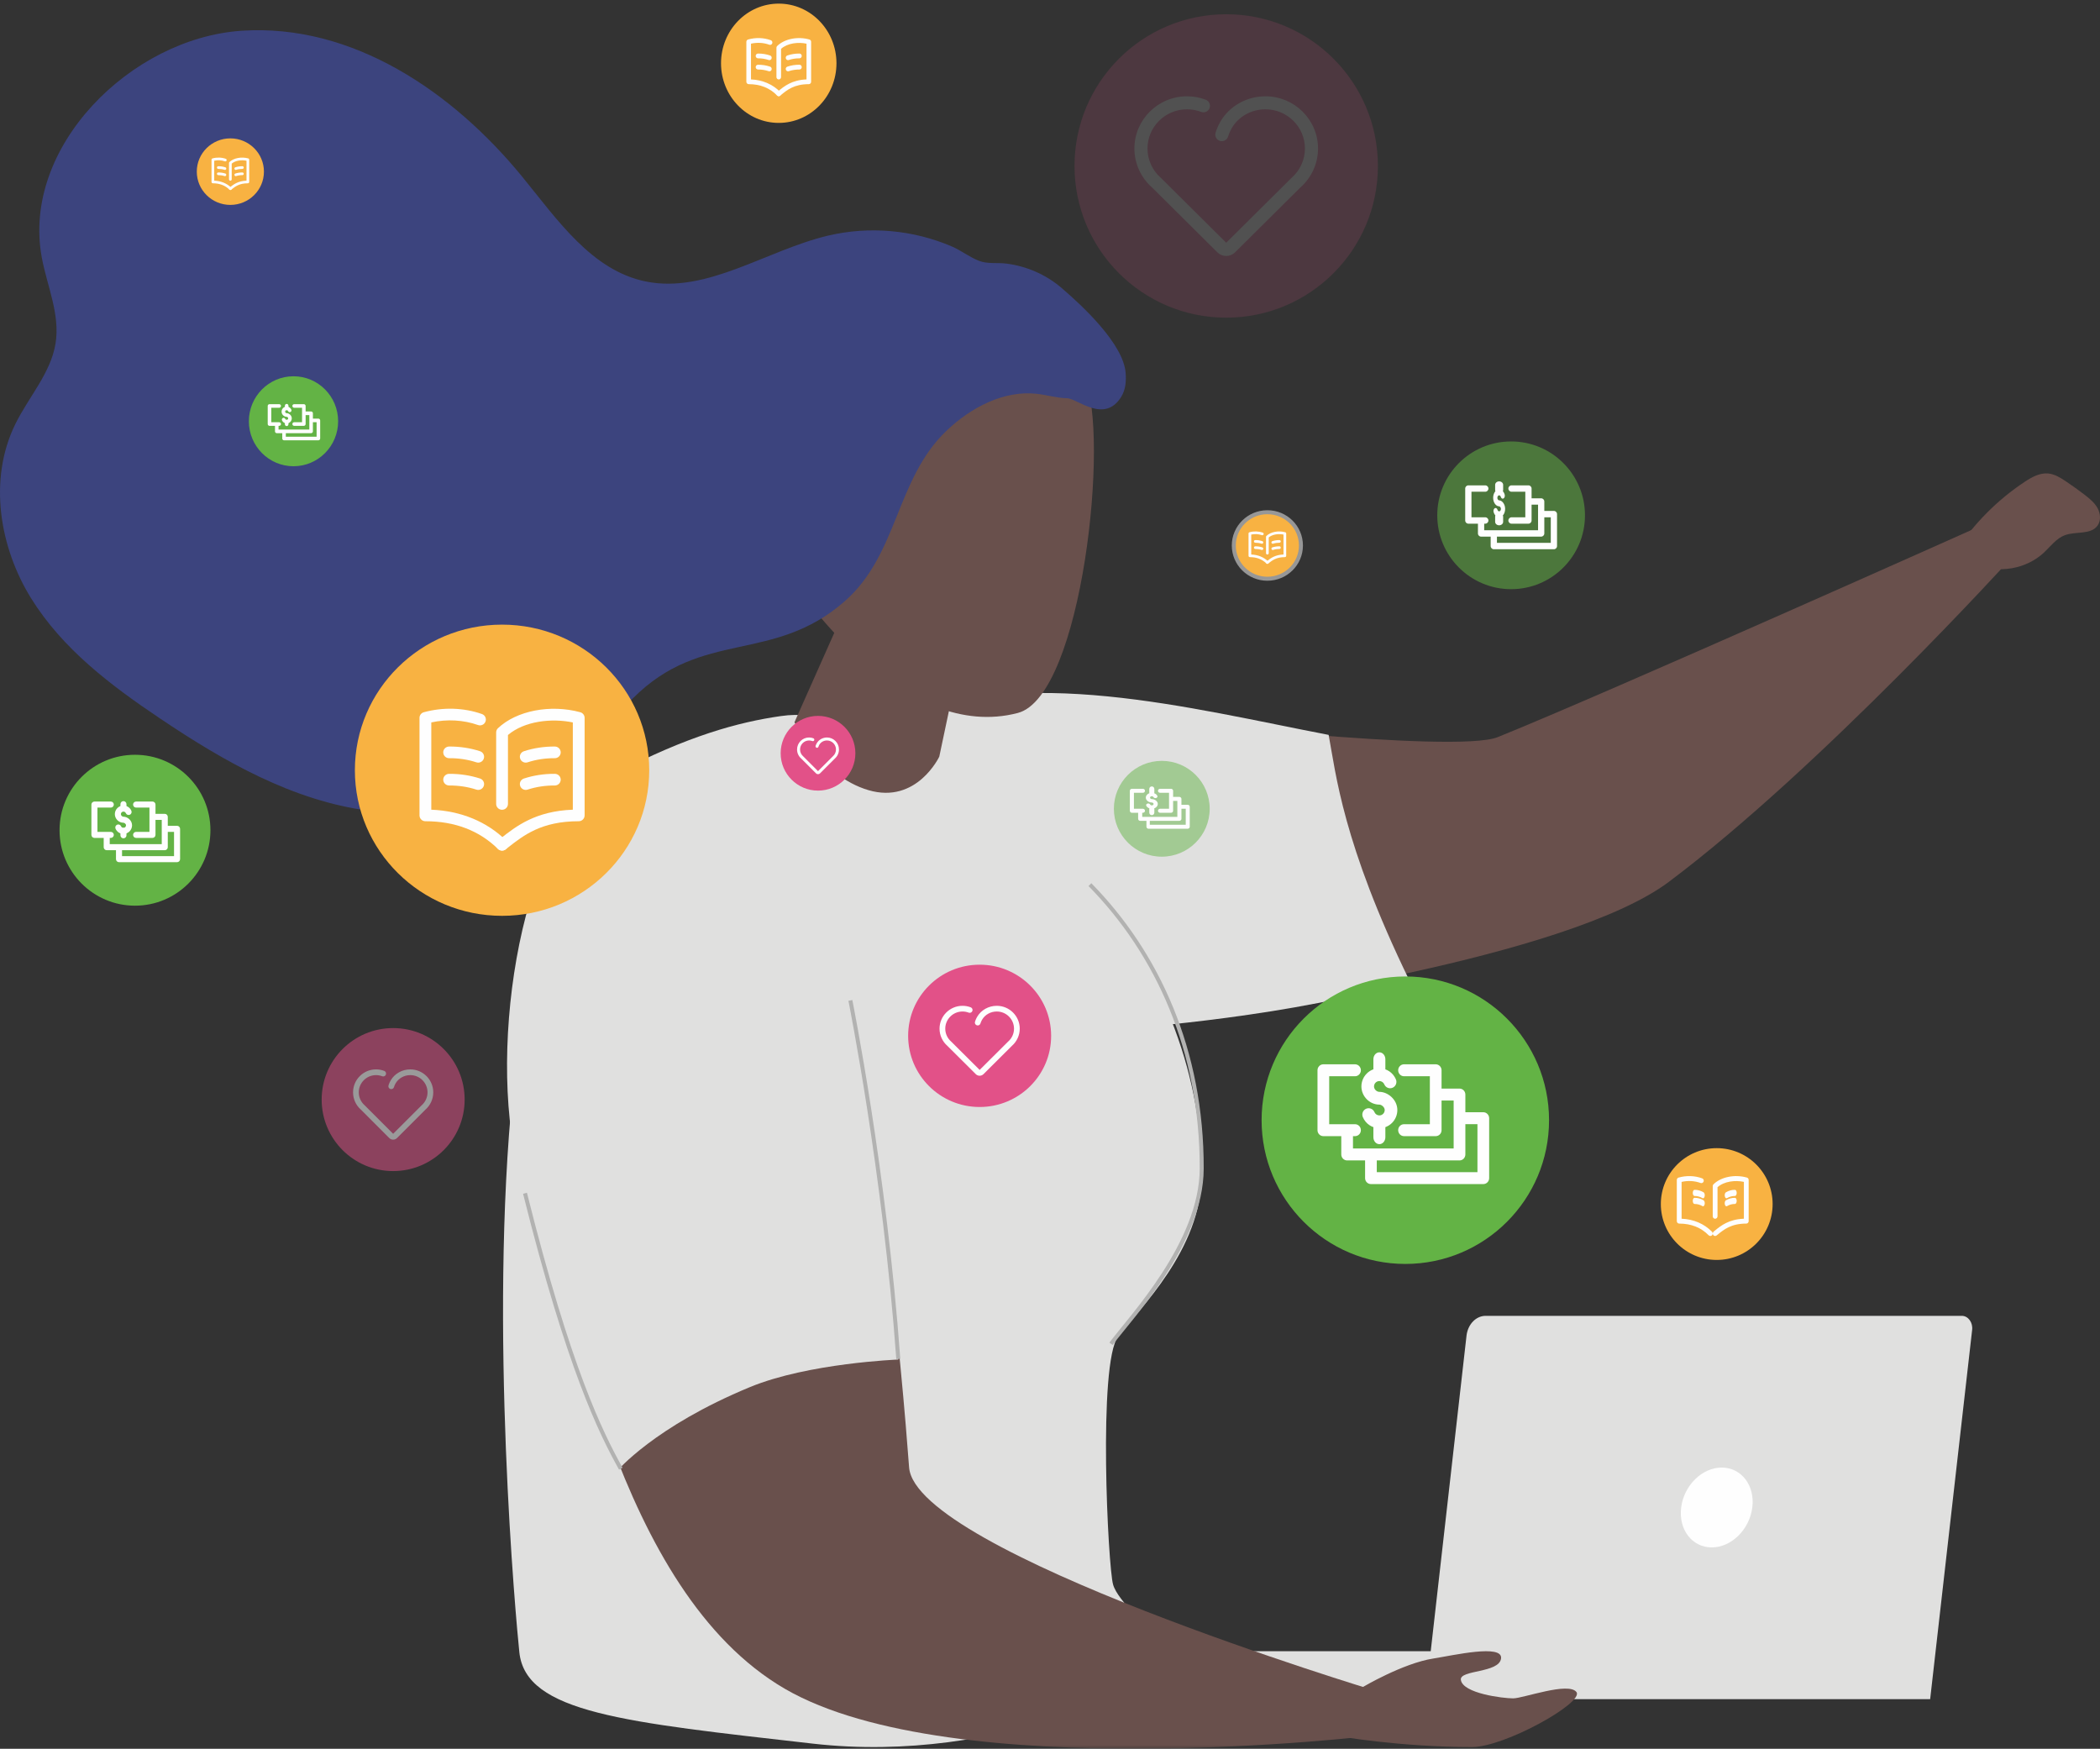 <?xml version="1.0" encoding="UTF-8"?>
<svg width="526px" height="438px" viewBox="0 0 526 438" version="1.1" xmlns="http://www.w3.org/2000/svg" xmlns:xlink="http://www.w3.org/1999/xlink">
    <rect x="0" y="0" width="526" height="438" fill="#333333" stroke="none"/>
    <!-- Generator: sketchtool 60 (101010) - https://sketch.com -->
    <title>5F597885-22B8-45CA-9553-2089552B5D7C</title>
    <desc>Created with sketchtool.</desc>
    <defs>
        <polygon id="path-1" points="0.832 0.88 215.471 0.88 215.471 239.418 0.832 239.418"></polygon>
    </defs>
    <g id="Acervo" stroke="none" stroke-width="1" fill="none" fill-rule="evenodd">
        <g id="acervo-home-white" transform="translate(-779, -928)">
            <g id="#perfil" transform="translate(0, 755)">
                <g id="sobre-o-atlas" transform="translate(144, 111)">
                    <g id="ilustra-plataforma" transform="translate(635, 62.564)">
                        <path d="M309.084,251 C309.084,251 392.338,239.563 418.018,220.296 C456.133,191.702 504,138.965 504,138.965 L496.441,131 C496.441,131 402.986,172.818 375.14,184.059 C364.558,188.329 288,179.493 288,179.493" id="Fill-1" fill="#69504C"></path>
                        <path d="M190,209.272 C190,209.272 204.653,189.556 224.788,180.052 C255.561,165.524 298.352,176.897 332.793,183.496 C334.602,193.083 336.27,210.572 353,244.96 C325.384,253.919 282.345,257 282.345,257" id="Fill-3" fill="#E0E0DF"></path>
                        <path d="M495.014,140.774 C500.597,143.18 507.543,141.969 511.982,137.815 C513.646,136.249 515.069,134.26 517.212,133.476 C519.964,132.457 523.734,133.448 525.412,131.033 C526.29,129.769 526.111,127.999 525.364,126.657 C524.612,125.311 523.381,124.313 522.164,123.37 C520.627,122.187 519.045,121.061 517.434,119.978 C516.073,119.068 514.625,118.173 513,118.019 C510.875,117.838 508.879,118.953 507.103,120.136 C500.317,124.639 494.462,130.522 490,137.331" id="Fill-5" fill="#69504C"></path>
                        <path d="M154,193.295 C136,202.795 131.248,245.308 128.475,272.408 C122.407,331.667 129.31,405.909 130.083,413.263 C131.676,428.47 156.495,430.776 203.634,436.148 C250.765,441.513 293.201,420.044 290.656,413.331 C288.109,406.624 280.07,400.746 278.801,396.3 C277.523,391.854 274.977,340.854 280.07,334.148 C285.163,327.441 300.955,312.49 301,293.696 C301.113,238.935 254.333,193.854 229.799,187.774 C205.266,181.691 206,177.295 195.5,178.795 C185,180.295 172,183.795 154,193.295 Z" id="Fill-7" fill="#E0E0DF"></path>
                        <path d="M278.291,336 C283.229,329.331 300.958,310.784 301,292.126 C301.068,262.544 289.913,238.198 273,221" id="Stroke-9" stroke="#B2B2B1"></path>
                        <path d="M367.342,333.842 L357,425 L483.46,425 L493.966,332.588 C494.224,330.703 492.994,329 491.388,329 L372.118,329 C369.741,329 367.719,331.051 367.342,333.842" id="Fill-11" fill="#E0E0DF"></path>
                        <path d="M393,423 L292,423 L292,418.37 C292,415.411 294.63,413 297.874,413 L393,413 L393,423 Z" id="Fill-13" fill="#E0E0DF"></path>
                        <path d="M438.91,376.997 C438.221,382.522 433.666,387 428.754,387 C423.827,387 420.392,382.522 421.09,376.997 C421.781,371.476 426.334,367 431.253,367 C436.171,367 439.606,371.476 438.91,376.997" id="Fill-15" fill="#FEFEFE"></path>
                        <g id="Group-19" transform="translate(129, 198)">
                            <mask id="mask-2" fill="white">
                                <use xlink:href="#path-1"></use>
                            </mask>
                            <g id="Clip-18"></g>
                            <path d="M4.714,96.926 C14.053,126.288 25.521,199.928 67.56,224.391 C109.6,248.864 215.471,236.082 215.471,236.082 L215.471,224.893 C215.471,224.893 100.261,190.141 98.705,168.939 C97.14,147.737 90.111,64.207 77.194,39.644 C67.599,21.399 52.56,-12.802 23.054,6.713 C3.473,19.657 -4.641,67.572 4.714,96.926" id="Fill-17" fill="#69504C" mask="url(#mask-2)"></path>
                        </g>
                        <path d="M209.256,234.044 C196.004,199.543 179.095,178.662 149.95,196.526 C129.993,208.767 121.472,265.865 130.746,295.487 C135.817,311.663 142.577,340.823 154.44,368 C154.544,367.863 163.888,356.734 187.87,346.836 C202.465,340.816 225,339.945 225,339.945 C220.944,301.428 216.852,253.845 209.256,234.044 Z" id="Fill-20" fill="#E0E0DF"></path>
                        <path d="M341.263,422.025 C341.263,422.025 351.36,416.024 359.008,414.828 C364.096,414.023 376.484,411.152 375.978,414.828 C375.488,418.502 365.609,417.63 365.909,420.147 C366.333,423.586 376.527,424.807 379.008,424.807 C381.495,424.807 392.878,420.602 394.861,423.221 C396.849,425.846 376.92,436.991 368.734,437 C350.606,437.011 335,434.246 335,434.246" id="Fill-22" fill="#69504C"></path>
                        <path d="M213,250 C213,250 221.622,292.952 225,339.795" id="Stroke-24" stroke="#B2B2B1"></path>
                        <path d="M131.5,298.295 C142.5,342.295 150.5,358.295 155.5,367.295" id="Stroke-24-Copy" stroke="#B2B2B1"></path>
                        <path d="M244,147.585 L235.269,188.938 C235.269,188.938 229.642,200.912 217.511,197.332 C205.387,193.751 199,180.33 199,180.33 L219.171,135" id="Fill-28" fill="#69504C"></path>
                        <path d="M201.378,148.713 C201.378,148.713 226.684,185.456 254.949,178.002 C271.12,173.736 278.009,107.978 271.656,94.279 C265.295,80.578 239.195,75.41 227.174,84.685 C215.147,93.964 183.434,118.289 201.378,148.713" id="Fill-30" fill="#69504C"></path>
                        <path d="M207.363,58.463 C191.993,62.11 177.161,72.972 161.923,69.969 C148.281,67.294 139.626,54.49 130.819,43.713 C113.411,22.417 88.268,5.296 60.542,7.136 C32.817,8.978 5.37,36.211 10.456,63.878 C11.783,71.096 15.107,78.132 13.908,85.494 C12.701,92.882 7.2,98.831 3.865,105.597 C-3.015,119.545 -0.094,136.56 7.785,149.272 C15.667,161.985 27.808,171.145 40.109,179.401 C56.071,190.126 73.277,199.997 92.492,202.509 C117.789,205.812 140.935,192 158.519,174.345 C175.921,156.874 193.581,165.787 211.587,150.022 C224.995,138.272 224.349,119.479 237.052,107.344 C243.236,101.431 251.524,97.143 259.705,98.07 C262.236,98.354 264.703,99.131 267.256,99.176 C269.823,99.215 276.635,105.681 280.859,98.792 C281.952,97.014 282.111,94.845 281.943,92.8 C281.369,85.578 271.206,76.097 265.864,71.527 C262.016,68.225 257.202,66.126 252.147,65.463 C249.809,65.154 247.37,65.599 245.24,64.772 C242.9,63.88 240.76,62.172 238.413,61.166 C228.805,57.034 217.798,55.985 207.363,58.463" id="Fill-32" fill="#3C447E"></path>
                        <path d="M388,279.999 C388,299.881 371.881,316 352,316 C332.119,316 316,299.881 316,279.999 C316,260.117 332.119,244 352,244 C371.881,244 388,260.117 388,279.999" id="Fill-34" fill="#63B345"></path>
                        <path d="M370.067,293.009 L344.852,293.009 L344.852,290.075 L365.574,290.075 C366.38,290.075 367.038,289.407 367.038,288.58 L367.038,280.997 L370.067,280.997 L370.067,293.009 Z M371.533,278.004 L367.038,278.004 L367.038,273.577 C367.038,272.75 366.38,272.083 365.574,272.083 L361.076,272.083 L361.076,267.494 C361.076,266.672 360.422,266 359.612,266 L351.675,266 C350.864,266 350.21,266.672 350.21,267.494 C350.21,268.321 350.864,268.993 351.675,268.993 L358.145,268.993 L358.145,281.003 L351.675,281.003 C350.864,281.003 350.21,281.671 350.21,282.5 C350.21,283.325 350.864,283.994 351.675,283.994 L359.612,283.994 C360.422,283.994 361.076,283.325 361.076,282.5 L361.076,275.073 L364.107,275.073 L364.107,287.084 L338.891,287.084 L338.891,283.994 L339.401,283.994 C340.212,283.994 340.868,283.325 340.868,282.5 C340.868,281.671 340.212,281.003 339.401,281.003 L332.933,281.003 L332.933,268.993 L339.401,268.993 C340.212,268.993 340.868,268.321 340.868,267.494 C340.868,266.672 340.212,266 339.401,266 L331.464,266 C330.656,266 330,266.672 330,267.494 L330,282.5 C330,283.325 330.656,283.994 331.464,283.994 L335.96,283.994 L335.96,288.58 C335.96,289.407 336.616,290.075 337.424,290.075 L341.921,290.075 L341.921,294.506 C341.921,295.333 342.578,296 343.386,296 L371.533,296 C372.342,296 373,295.333 373,294.506 L373,279.5 C373,278.678 372.342,278.004 371.533,278.004 L371.533,278.004 Z" id="Fill-36" fill="#FEFEFE"></path>
                        <path d="M345.5,282 C343.688,282 342.06,280.911 341.355,279.223 C341.015,278.408 341.389,277.47 342.192,277.126 C343,276.785 343.926,277.163 344.266,277.975 C344.477,278.478 344.959,278.802 345.5,278.802 C346.237,278.802 346.837,278.196 346.837,277.45 C346.837,276.715 346.014,276.097 345.5,276.097 C343.061,276.097 341,274.015 341,271.55 C341,269.042 343.017,267 345.5,267 C347.312,267 348.937,268.092 349.643,269.78 C349.985,270.592 349.608,271.53 348.805,271.871 C348,272.218 347.074,271.837 346.732,271.022 C346.523,270.52 346.039,270.196 345.5,270.196 C344.761,270.196 344.161,270.804 344.161,271.55 C344.161,272.312 344.881,272.901 345.5,272.901 C347.623,272.901 350,274.847 350,277.45 C350,279.96 347.98,282 345.5,282" id="Fill-38" fill="#FEFEFE"></path>
                        <path d="M345.5,269 C344.671,269 344,268.223 344,267.263 L344,264.734 C344,263.777 344.671,263 345.5,263 C346.327,263 347,263.777 347,264.734 L347,267.263 C347,268.223 346.327,269 345.5,269" id="Fill-40" fill="#FEFEFE"></path>
                        <path d="M345.5,286 C344.671,286 344,285.223 344,284.264 L344,281.733 C344,280.777 344.671,280 345.5,280 C346.327,280 347,280.777 347,281.733 L347,284.264 C347,285.223 346.327,286 345.5,286" id="Fill-42" fill="#FEFEFE"></path>
                        <g id="Group-54" transform="translate(14, 188)">
                            <path d="M38.709,19.374 C38.709,29.81 30.25,38.272 19.814,38.272 C9.378,38.272 0.915,29.81 0.915,19.374 C0.915,8.938 9.378,0.476 19.814,0.476 C30.25,0.476 38.709,8.938 38.709,19.374" id="Fill-44" fill="#63B345"></path>
                            <path d="M29.591,25.863 L16.567,25.863 L16.567,24.379 L27.271,24.379 C27.688,24.379 28.027,24.039 28.027,23.622 L28.027,19.781 L29.591,19.781 L29.591,25.863 Z M30.348,18.267 L28.027,18.267 L28.027,16.026 C28.027,15.609 27.688,15.269 27.271,15.269 L24.948,15.269 L24.948,12.946 C24.948,12.529 24.61,12.189 24.191,12.189 L20.091,12.189 C19.672,12.189 19.334,12.529 19.334,12.946 C19.334,13.363 19.672,13.705 20.091,13.705 L23.434,13.705 L23.434,19.785 L20.091,19.785 C19.672,19.785 19.334,20.123 19.334,20.542 C19.334,20.961 19.672,21.299 20.091,21.299 L24.191,21.299 C24.61,21.299 24.948,20.961 24.948,20.542 L24.948,16.782 L26.514,16.782 L26.514,22.863 L13.487,22.863 L13.487,21.299 L13.752,21.299 C14.169,21.299 14.509,20.961 14.509,20.542 C14.509,20.123 14.169,19.785 13.752,19.785 L10.41,19.785 L10.41,13.705 L13.752,13.705 C14.169,13.705 14.509,13.363 14.509,12.946 C14.509,12.529 14.169,12.189 13.752,12.189 L9.651,12.189 C9.234,12.189 8.894,12.529 8.894,12.946 L8.894,20.542 C8.894,20.961 9.234,21.299 9.651,21.299 L11.974,21.299 L11.974,23.622 C11.974,24.039 12.311,24.379 12.73,24.379 L15.051,24.379 L15.051,26.62 C15.051,27.039 15.391,27.377 15.81,27.377 L30.348,27.377 C30.767,27.377 31.107,27.039 31.107,26.62 L31.107,19.024 C31.107,18.607 30.767,18.267 30.348,18.267 L30.348,18.267 Z" id="Fill-46" fill="#FEFEFE"></path>
                            <path d="M16.921,20.297 C16.053,20.297 15.274,19.778 14.936,18.98 C14.773,18.595 14.954,18.151 15.339,17.988 C15.725,17.825 16.166,18.006 16.33,18.391 C16.432,18.629 16.663,18.783 16.921,18.783 C17.275,18.783 17.562,18.495 17.562,18.142 C17.562,17.795 17.168,17.501 16.921,17.501 C15.752,17.501 14.766,16.513 14.766,15.345 C14.766,14.158 15.734,13.19 16.921,13.19 C17.789,13.19 18.569,13.707 18.906,14.505 C19.07,14.89 18.888,15.336 18.503,15.5 C18.118,15.66 17.676,15.481 17.513,15.096 C17.411,14.86 17.179,14.704 16.921,14.704 C16.568,14.704 16.28,14.992 16.28,15.345 C16.28,15.708 16.624,15.987 16.921,15.987 C17.939,15.987 19.076,16.909 19.076,18.142 C19.076,19.329 18.109,20.297 16.921,20.297" id="Fill-48" fill="#FEFEFE"></path>
                            <path d="M16.921,14.705 C16.502,14.705 16.164,14.367 16.164,13.948 L16.164,12.844 C16.164,12.425 16.502,12.087 16.921,12.087 C17.34,12.087 17.678,12.425 17.678,12.844 L17.678,13.948 C17.678,14.367 17.34,14.705 16.921,14.705" id="Fill-50" fill="#FEFEFE"></path>
                            <path d="M16.921,21.401 C16.502,21.401 16.164,21.064 16.164,20.645 L16.164,19.541 C16.164,19.122 16.502,18.784 16.921,18.784 C17.34,18.784 17.678,19.122 17.678,19.541 L17.678,20.645 C17.678,21.064 17.34,21.401 16.921,21.401" id="Fill-52" fill="#FEFEFE"></path>
                        </g>
                        <path d="M303,201.999 C303,208.627 297.627,214 290.999,214 C284.371,214 279,208.627 279,201.999 C279,195.371 284.371,190 290.999,190 C297.627,190 303,195.371 303,201.999" id="Fill-55" fill="#63B345" opacity="0.49"></path>
                        <path d="M297,206 L288,206 L288,205.023 L295.398,205.023 C295.685,205.023 295.92,204.799 295.92,204.526 L295.92,202 L297,202 L297,206 Z M297.488,201 L295.92,201 L295.92,199.525 C295.92,199.25 295.69,199.026 295.41,199.026 L293.839,199.026 L293.839,197.499 C293.839,197.221 293.61,197 293.327,197 L290.56,197 C290.278,197 290.048,197.221 290.048,197.499 C290.048,197.773 290.278,197.996 290.56,197.996 L292.817,197.996 L292.817,202.001 L290.56,202.001 C290.278,202.001 290.048,202.223 290.048,202.501 C290.048,202.774 290.278,202.998 290.56,202.998 L293.327,202.998 C293.61,202.998 293.839,202.774 293.839,202.501 L293.839,200.025 L294.898,200.025 L294.898,204.027 L286.1,204.027 L286.1,202.998 L286.279,202.998 C286.559,202.998 286.789,202.774 286.789,202.501 C286.789,202.223 286.559,202.001 286.279,202.001 L284.022,202.001 L284.022,197.996 L286.279,197.996 C286.559,197.996 286.789,197.773 286.789,197.499 C286.789,197.221 286.559,197 286.279,197 L283.51,197 C283.227,197 283,197.221 283,197.499 L283,202.501 C283,202.774 283.227,202.998 283.51,202.998 L285.078,202.998 L285.078,204.527 C285.078,204.8 285.308,205.024 285.588,205.024 L287.158,205.024 L287.158,206.501 C287.158,206.776 287.385,207 287.668,207 L297.488,207 C297.768,207 298,206.776 298,206.501 L298,201.499 C298,201.226 297.768,201 297.488,201 L297.488,201 Z" id="Fill-57" fill="#FEFEFE"></path>
                        <path d="M288.5,202 C287.896,202 287.353,201.708 287.119,201.261 C287.005,201.041 287.132,200.792 287.4,200.701 C287.667,200.61 287.975,200.711 288.09,200.928 C288.159,201.061 288.321,201.148 288.5,201.148 C288.746,201.148 288.945,200.987 288.945,200.788 C288.945,200.592 288.672,200.427 288.5,200.427 C287.687,200.427 287,199.871 287,199.212 C287,198.544 287.674,198 288.5,198 C289.102,198 289.644,198.29 289.881,198.741 C289.995,198.957 289.868,199.208 289.6,199.299 C289.333,199.392 289.025,199.289 288.91,199.074 C288.841,198.939 288.679,198.854 288.5,198.854 C288.254,198.854 288.052,199.015 288.052,199.212 C288.052,199.418 288.294,199.575 288.5,199.575 C289.206,199.575 290,200.093 290,200.788 C290,201.456 289.326,202 288.5,202" id="Fill-59" fill="#FEFEFE"></path>
                        <path d="M288.5,198.598 C288.149,198.598 287.864,198.313 287.864,197.962 L287.864,197.035 C287.864,196.687 288.149,196.402 288.5,196.402 C288.851,196.402 289.136,196.687 289.136,197.035 L289.136,197.962 C289.136,198.313 288.851,198.598 288.5,198.598" id="Fill-61" fill="#FEFEFE"></path>
                        <path d="M288.5,203.598 C288.149,203.598 287.864,203.313 287.864,202.962 L287.864,202.035 C287.864,201.684 288.149,201.402 288.5,201.402 C288.851,201.402 289.136,201.684 289.136,202.035 L289.136,202.962 C289.136,203.313 288.851,203.598 288.5,203.598" id="Fill-63" fill="#FEFEFE"></path>
                        <g id="Group-75" transform="translate(62, 93)">
                            <path d="M22.693,11.943 C22.693,18.166 17.689,23.21 11.516,23.21 C5.342,23.21 0.337,18.166 0.337,11.943 C0.337,5.72 5.342,0.677 11.516,0.677 C17.689,0.677 22.693,5.72 22.693,11.943" id="Fill-65" fill="#63B345"></path>
                            <path d="M17.3,15.812 L9.594,15.812 L9.594,14.927 L15.927,14.927 C16.174,14.927 16.376,14.724 16.376,14.475 L16.376,12.188 L17.3,12.188 L17.3,15.812 Z M17.749,11.283 L16.376,11.283 L16.376,9.948 C16.376,9.698 16.174,9.495 15.927,9.495 L14.553,9.495 L14.553,8.111 C14.553,7.861 14.352,7.661 14.105,7.661 L11.681,7.661 C11.434,7.661 11.233,7.861 11.233,8.111 C11.233,8.36 11.434,8.563 11.681,8.563 L13.656,8.563 L13.656,12.19 L11.681,12.19 C11.434,12.19 11.233,12.39 11.233,12.64 C11.233,12.89 11.434,13.092 11.681,13.092 L14.105,13.092 C14.352,13.092 14.553,12.89 14.553,12.64 L14.553,10.398 L15.48,10.398 L15.48,14.025 L7.774,14.025 L7.774,13.092 L7.929,13.092 C8.176,13.092 8.378,12.89 8.378,12.64 C8.378,12.39 8.176,12.19 7.929,12.19 L5.954,12.19 L5.954,8.563 L7.929,8.563 C8.176,8.563 8.378,8.36 8.378,8.111 C8.378,7.861 8.176,7.661 7.929,7.661 L5.505,7.661 C5.258,7.661 5.057,7.861 5.057,8.111 L5.057,12.64 C5.057,12.89 5.258,13.092 5.505,13.092 L6.877,13.092 L6.877,14.475 C6.877,14.724 7.08,14.927 7.326,14.927 L8.701,14.927 L8.701,16.265 C8.701,16.514 8.9,16.717 9.146,16.717 L17.749,16.717 C17.995,16.717 18.196,16.514 18.196,16.265 L18.196,11.735 C18.196,11.486 17.995,11.283 17.749,11.283 L17.749,11.283 Z" id="Fill-67" fill="#FEFEFE"></path>
                            <path d="M9.806,12.493 C9.292,12.493 8.83,12.184 8.629,11.708 C8.534,11.478 8.64,11.213 8.868,11.115 C9.097,11.021 9.359,11.126 9.455,11.358 C9.514,11.499 9.654,11.591 9.806,11.591 C10.015,11.591 10.185,11.418 10.185,11.207 C10.185,11.002 9.95,10.827 9.806,10.827 C9.114,10.827 8.53,10.236 8.53,9.541 C8.53,8.833 9.101,8.257 9.806,8.257 C10.318,8.257 10.779,8.564 10.981,9.042 C11.076,9.27 10.97,9.534 10.741,9.633 C10.513,9.731 10.25,9.622 10.155,9.394 C10.096,9.251 9.956,9.161 9.806,9.161 C9.594,9.161 9.425,9.332 9.425,9.541 C9.425,9.756 9.63,9.923 9.806,9.923 C10.407,9.923 11.08,10.473 11.08,11.207 C11.08,11.915 10.509,12.493 9.806,12.493" id="Fill-69" fill="#FEFEFE"></path>
                            <path d="M9.806,9.16 C9.558,9.16 9.357,8.957 9.357,8.708 L9.357,8.049 C9.357,7.799 9.558,7.598 9.806,7.598 C10.051,7.598 10.252,7.799 10.252,8.049 L10.252,8.708 C10.252,8.957 10.051,9.16 9.806,9.16" id="Fill-71" fill="#FEFEFE"></path>
                            <path d="M9.806,13.152 C9.558,13.152 9.357,12.949 9.357,12.702 L9.357,12.042 C9.357,11.793 9.558,11.592 9.806,11.592 C10.051,11.592 10.252,11.793 10.252,12.042 L10.252,12.702 C10.252,12.949 10.051,13.152 9.806,13.152" id="Fill-73" fill="#FEFEFE"></path>
                        </g>
                        <path d="M397,128.499 C397,138.716 388.718,147 378.499,147 C368.284,147 360,138.716 360,128.499 C360,118.284 368.284,110 378.499,110 C388.718,110 397,118.284 397,128.499" id="Fill-76" fill="#63B345" opacity="0.53"></path>
                        <path d="M388.432,135.403 L374.946,135.403 L374.946,133.839 L386.029,133.839 C386.461,133.839 386.813,133.481 386.813,133.042 L386.813,128.995 L388.432,128.995 L388.432,135.403 Z M389.216,127.4 L386.813,127.4 L386.813,125.039 C386.813,124.6 386.461,124.242 386.029,124.242 L383.624,124.242 L383.624,121.797 C383.624,121.356 383.274,121 382.84,121 L378.595,121 C378.161,121 377.811,121.356 377.811,121.797 C377.811,122.237 378.161,122.595 378.595,122.595 L382.054,122.595 L382.054,129 L378.595,129 C378.161,129 377.811,129.358 377.811,129.797 C377.811,130.239 378.161,130.595 378.595,130.595 L382.84,130.595 C383.274,130.595 383.624,130.239 383.624,129.797 L383.624,125.837 L385.246,125.837 L385.246,132.244 L371.757,132.244 L371.757,130.595 L372.029,130.595 C372.463,130.595 372.815,130.239 372.815,129.797 C372.815,129.358 372.463,129 372.029,129 L368.568,129 L368.568,122.595 L372.029,122.595 C372.463,122.595 372.815,122.237 372.815,121.797 C372.815,121.356 372.463,121 372.029,121 L367.784,121 C367.352,121 367,121.356 367,121.797 L367,129.797 C367,130.239 367.352,130.595 367.784,130.595 L370.189,130.595 L370.189,133.042 C370.189,133.481 370.539,133.839 370.973,133.839 L373.376,133.839 L373.376,136.2 C373.376,136.644 373.728,137 374.16,137 L389.216,137 C389.65,137 390,136.644 390,136.2 L390,128.198 C390,127.759 389.65,127.4 389.216,127.4 L389.216,127.4 Z" id="Fill-78" fill="#FEFEFE"></path>
                        <path d="M375.5,129 C374.896,129 374.352,128.491 374.118,127.705 C374.005,127.326 374.129,126.888 374.397,126.725 C374.667,126.567 374.975,126.743 375.088,127.123 C375.158,127.357 375.32,127.509 375.5,127.509 C375.746,127.509 375.945,127.225 375.945,126.877 C375.945,126.536 375.672,126.248 375.5,126.248 C374.686,126.248 374,125.275 374,124.123 C374,122.953 374.674,122 375.5,122 C376.104,122 376.647,122.511 376.882,123.297 C376.995,123.676 376.869,124.116 376.601,124.275 C376.333,124.435 376.024,124.257 375.912,123.877 C375.841,123.645 375.68,123.491 375.5,123.491 C375.254,123.491 375.054,123.775 375.054,124.123 C375.054,124.48 375.293,124.757 375.5,124.757 C376.208,124.757 377,125.663 377,126.877 C377,128.047 376.326,129 375.5,129" id="Fill-80" fill="#FEFEFE"></path>
                        <path d="M375.5,123 C374.945,123 374.498,122.613 374.498,122.132 L374.498,120.868 C374.498,120.387 374.945,120 375.5,120 C376.055,120 376.502,120.387 376.502,120.868 L376.502,122.132 C376.502,122.613 376.055,123 375.5,123" id="Fill-82" fill="#FEFEFE"></path>
                        <path d="M375.5,131 C374.945,131 374.498,130.611 374.498,130.131 L374.498,128.867 C374.498,128.389 374.945,128 375.5,128 C376.055,128 376.502,128.389 376.502,128.867 L376.502,130.131 C376.502,130.611 376.055,131 375.5,131" id="Fill-84" fill="#FEFEFE"></path>
                        <g id="Group-100" transform="translate(88, 155)">
                            <path d="M74.616,37.347 C74.616,57.487 58.111,73.814 37.755,73.814 C17.395,73.814 0.889,57.487 0.889,37.347 C0.889,17.207 17.395,0.88 37.755,0.88 C58.111,0.88 74.616,17.207 74.616,37.347" id="Fill-86" fill="#F8B242"></path>
                            <path d="M37.754,57.472 C37.317,57.472 36.885,57.28 36.592,56.916 C36.087,56.282 36.199,55.361 36.839,54.863 L37.42,54.408 C41.319,51.353 46.12,47.589 55.479,47.229 L55.479,25.378 C50.241,24.276 43.389,24.991 39.232,28.522 L39.232,45.79 C39.232,46.596 38.569,47.25 37.754,47.25 C36.938,47.25 36.277,46.596 36.277,45.79 L36.277,27.874 C36.277,27.476 36.441,27.094 36.732,26.82 C41.371,22.427 49.847,20.781 57.346,22.821 C57.989,22.997 58.433,23.572 58.433,24.231 L58.433,48.66 C58.433,49.468 57.772,50.122 56.957,50.122 C47.644,50.122 43.188,53.616 39.255,56.698 L38.667,57.158 C38.395,57.368 38.075,57.472 37.754,57.472" id="Fill-88" fill="#FEFEFE"></path>
                            <path d="M43.69,42.276 C43.07,42.276 42.496,41.889 42.29,41.275 C42.029,40.51 42.45,39.682 43.224,39.426 C45.639,38.632 48.316,38.227 50.983,38.249 C51.798,38.256 52.452,38.917 52.445,39.723 C52.438,40.526 51.777,41.171 50.97,41.171 L50.956,41.171 C48.613,41.151 46.266,41.506 44.157,42.201 C44.001,42.251 43.844,42.276 43.69,42.276" id="Fill-90" fill="#FEFEFE"></path>
                            <path d="M43.69,35.44 C43.07,35.44 42.496,35.05 42.29,34.439 C42.029,33.672 42.45,32.846 43.224,32.59 C45.639,31.796 48.318,31.391 50.983,31.411 C51.798,31.42 52.452,32.079 52.445,32.887 C52.438,33.69 51.777,34.335 50.97,34.335 L50.956,34.335 C48.613,34.315 46.266,34.668 44.157,35.365 C44.001,35.415 43.844,35.44 43.69,35.44" id="Fill-92" fill="#FEFEFE"></path>
                            <path d="M31.778,42.276 C31.625,42.276 31.465,42.251 31.312,42.201 C29.202,41.506 26.851,41.153 24.513,41.171 C23.703,41.178 23.03,40.531 23.023,39.723 C23.014,38.917 23.671,38.256 24.485,38.249 C27.146,38.231 29.827,38.634 32.245,39.426 C33.018,39.682 33.437,40.51 33.178,41.275 C32.972,41.889 32.398,42.276 31.778,42.276" id="Fill-94" fill="#FEFEFE"></path>
                            <path d="M31.778,35.44 C31.625,35.44 31.465,35.415 31.312,35.365 C29.202,34.668 26.855,34.31 24.513,34.335 L24.499,34.335 C23.689,34.335 23.03,33.69 23.023,32.887 C23.014,32.079 23.671,31.42 24.485,31.411 C27.15,31.391 29.829,31.796 32.245,32.59 C33.018,32.846 33.437,33.674 33.178,34.439 C32.972,35.05 32.398,35.44 31.778,35.44" id="Fill-96" fill="#FEFEFE"></path>
                            <path d="M37.754,57.472 C37.377,57.472 37.002,57.332 36.714,57.049 C32.031,52.453 25.92,50.122 18.549,50.122 C17.735,50.122 17.074,49.468 17.074,48.66 L17.074,24.231 C17.074,23.572 17.518,22.997 18.16,22.821 C22.997,21.506 28.167,21.666 32.719,23.273 C33.488,23.545 33.888,24.38 33.611,25.14 C33.339,25.901 32.495,26.299 31.724,26.025 C28.078,24.738 23.964,24.513 20.027,25.373 L20.027,47.231 C27.469,47.539 33.932,50.201 38.793,54.974 C39.372,55.54 39.376,56.468 38.802,57.04 C38.514,57.328 38.134,57.472 37.754,57.472" id="Fill-98" fill="#FEFEFE"></path>
                        </g>
                        <g id="Group-115" transform="translate(180, 0)">
                            <path d="M29.515,15.279 C29.515,23.53 23.043,30.217 15.058,30.217 C7.072,30.217 0.599,23.53 0.599,15.279 C0.599,7.03 7.072,0.343 15.058,0.343 C23.043,0.343 29.515,7.03 29.515,15.279" id="Fill-101" fill="#F8B242"></path>
                            <path d="M15.058,23.523 C14.887,23.523 14.718,23.446 14.603,23.295 C14.405,23.034 14.448,22.659 14.7,22.455 L14.925,22.268 C16.455,21.016 18.339,19.475 22.011,19.326 L22.011,10.379 C19.956,9.926 17.266,10.219 15.637,11.664 L15.637,18.738 C15.637,19.068 15.378,19.336 15.058,19.336 C14.736,19.336 14.477,19.068 14.477,18.738 L14.477,11.401 C14.477,11.238 14.542,11.08 14.655,10.966 C16.475,9.169 19.801,8.494 22.743,9.33 C22.993,9.404 23.169,9.637 23.169,9.907 L23.169,19.913 C23.169,20.246 22.907,20.513 22.59,20.513 C18.938,20.513 17.187,21.943 15.646,23.206 L15.414,23.395 C15.308,23.481 15.185,23.523 15.058,23.523" id="Fill-103" fill="#FEFEFE"></path>
                            <path d="M17.386,17.299 C17.145,17.299 16.917,17.141 16.836,16.887 C16.735,16.573 16.899,16.236 17.204,16.131 C18.15,15.805 19.202,15.64 20.247,15.649 C20.565,15.651 20.822,15.921 20.819,16.254 C20.817,16.58 20.558,16.848 20.243,16.848 C20.24,16.848 20.238,16.848 20.236,16.845 C19.317,16.839 18.395,16.983 17.569,17.267 C17.508,17.288 17.445,17.299 17.386,17.299" id="Fill-105" fill="#FEFEFE"></path>
                            <path d="M17.386,14.499 C17.145,14.499 16.917,14.341 16.836,14.087 C16.735,13.773 16.899,13.435 17.204,13.331 C18.15,13.005 19.202,12.84 20.247,12.849 C20.565,12.851 20.822,13.121 20.819,13.454 C20.817,13.78 20.558,14.045 20.243,14.045 L20.236,14.045 C19.317,14.038 18.395,14.183 17.569,14.467 C17.508,14.487 17.445,14.499 17.386,14.499" id="Fill-107" fill="#FEFEFE"></path>
                            <path d="M12.713,17.299 C12.655,17.299 12.591,17.288 12.531,17.267 C11.704,16.983 10.782,16.839 9.863,16.845 C9.546,16.85 9.284,16.582 9.28,16.254 C9.277,15.921 9.534,15.651 9.852,15.649 C10.895,15.642 11.949,15.805 12.896,16.131 C13.2,16.236 13.364,16.573 13.263,16.887 C13.182,17.141 12.956,17.299 12.713,17.299" id="Fill-109" fill="#FEFEFE"></path>
                            <path d="M12.713,14.499 C12.655,14.499 12.591,14.487 12.531,14.467 C11.704,14.183 10.782,14.036 9.863,14.045 L9.859,14.045 C9.541,14.048 9.284,13.78 9.28,13.454 C9.277,13.121 9.534,12.851 9.852,12.849 C10.897,12.84 11.949,13.005 12.896,13.331 C13.2,13.435 13.364,13.773 13.263,14.087 C13.182,14.341 12.956,14.499 12.713,14.499" id="Fill-111" fill="#FEFEFE"></path>
                            <path d="M15.058,23.523 C14.91,23.523 14.761,23.467 14.648,23.351 C12.812,21.468 10.415,20.513 7.525,20.513 C7.207,20.513 6.946,20.246 6.946,19.913 L6.946,9.907 C6.946,9.637 7.121,9.404 7.371,9.33 C9.271,8.792 11.296,8.857 13.083,9.514 C13.384,9.625 13.54,9.97 13.432,10.282 C13.326,10.591 12.995,10.754 12.693,10.642 C11.26,10.114 9.649,10.023 8.106,10.377 L8.106,19.326 C11.023,19.454 13.558,20.546 15.466,22.501 C15.691,22.732 15.694,23.111 15.468,23.346 C15.356,23.465 15.205,23.523 15.058,23.523" id="Fill-113" fill="#FEFEFE"></path>
                        </g>
                        <path d="M444,301 C444,308.733 437.731,315 430,315 C422.267,315 416,308.733 416,301 C416,293.269 422.267,287 430,287 C437.731,287 444,293.269 444,301" id="Fill-116" fill="#F8B242"></path>
                        <path d="M429.6,309 C429.423,309 429.248,308.918 429.129,308.762 C428.924,308.496 428.968,308.11 429.229,307.899 L429.463,307.707 C431.047,306.416 433,304.827 436.801,304.673 L436.801,295.447 C434.673,294.981 431.887,295.283 430.2,296.774 L430.2,304.064 C430.2,304.407 429.932,304.683 429.6,304.683 C429.267,304.683 429.001,304.407 429.001,304.064 L429.001,296.5 C429.001,296.332 429.066,296.171 429.185,296.054 C431.07,294.199 434.512,293.505 437.559,294.367 C437.818,294.441 438,294.684 438,294.962 L438,305.278 C438,305.619 437.732,305.895 437.4,305.895 C433.618,305.895 431.808,307.371 430.212,308.671 L429.971,308.866 C429.862,308.954 429.731,309 429.6,309" id="Fill-118" fill="#FEFEFE"></path>
                        <path d="M432.433,301.562 C432.253,301.562 432.083,301.358 432.022,301.034 C431.947,300.629 432.07,300.194 432.297,300.059 C433.006,299.639 433.791,299.426 434.572,299.438 C434.811,299.441 435.002,299.789 435,300.215 C434.998,300.638 434.805,300.98 434.569,300.98 L434.564,300.98 C433.877,300.968 433.188,301.157 432.57,301.523 C432.526,301.55 432.479,301.562 432.433,301.562" id="Fill-120" fill="#FEFEFE"></path>
                        <path d="M432.433,299.564 C432.253,299.564 432.083,299.36 432.022,299.036 C431.947,298.631 432.07,298.196 432.297,298.061 C433.006,297.641 433.791,297.428 434.572,297.437 C434.811,297.443 435.002,297.791 435,298.217 C434.998,298.64 434.805,298.982 434.569,298.982 L434.564,298.982 C433.877,298.97 433.188,299.159 432.57,299.525 C432.526,299.552 432.479,299.564 432.433,299.564" id="Fill-122" fill="#FEFEFE"></path>
                        <path d="M426.568,301.562 C426.522,301.562 426.475,301.55 426.43,301.523 C425.811,301.157 425.122,300.971 424.435,300.98 C424.199,300.983 424.002,300.641 424,300.215 C423.997,299.789 424.189,299.441 424.428,299.438 C425.208,299.426 425.995,299.639 426.704,300.059 C426.932,300.194 427.053,300.629 426.977,301.034 C426.918,301.358 426.748,301.562 426.568,301.562" id="Fill-124" fill="#FEFEFE"></path>
                        <path d="M426.568,299.564 C426.522,299.564 426.475,299.552 426.43,299.525 C425.811,299.159 425.124,298.97 424.435,298.982 L424.431,298.982 C424.196,298.982 424.002,298.64 424,298.217 C423.997,297.791 424.189,297.443 424.428,297.437 C425.21,297.428 425.995,297.641 426.704,298.061 C426.932,298.196 427.053,298.631 426.977,299.036 C426.918,299.36 426.748,299.564 426.568,299.564" id="Fill-126" fill="#FEFEFE"></path>
                        <path d="M428.4,309 C428.249,309 428.095,308.94 427.976,308.82 C426.077,306.88 423.593,305.896 420.602,305.896 C420.271,305.896 420,305.62 420,305.28 L420,294.967 C420,294.689 420.182,294.447 420.443,294.373 C422.407,293.818 424.507,293.883 426.355,294.562 C426.667,294.677 426.83,295.03 426.719,295.351 C426.607,295.67 426.264,295.841 425.951,295.725 C424.47,295.181 422.799,295.087 421.201,295.452 L421.201,304.675 C424.222,304.807 426.849,305.93 428.823,307.945 C429.058,308.184 429.058,308.575 428.827,308.818 C428.708,308.94 428.554,309 428.4,309" id="Fill-128" fill="#FEFEFE"></path>
                        <g id="Group-144" transform="translate(49, 34)">
                            <path d="M17.109,8.425 C17.109,13.025 13.344,16.756 8.698,16.756 C4.054,16.756 0.291,13.025 0.291,8.425 C0.291,3.826 4.054,0.094 8.698,0.094 C13.344,0.094 17.109,3.826 17.109,8.425" id="Fill-130" fill="#F8B242"></path>
                            <path d="M8.701,13.021 C8.601,13.021 8.503,12.977 8.435,12.893 C8.32,12.75 8.346,12.539 8.491,12.426 L8.624,12.322 C9.514,11.623 10.607,10.763 12.742,10.682 L12.742,5.691 C11.549,5.439 9.986,5.603 9.037,6.411 L9.037,10.353 C9.037,10.538 8.886,10.686 8.699,10.686 C8.514,10.686 8.362,10.538 8.362,10.353 L8.362,6.26 C8.362,6.17 8.4,6.084 8.465,6.022 C9.526,5.018 11.46,4.641 13.17,5.108 C13.317,5.147 13.42,5.279 13.42,5.43 L13.42,11.01 C13.42,11.193 13.265,11.341 13.081,11.341 C10.958,11.341 9.939,12.141 9.042,12.845 L8.909,12.951 C8.846,12.997 8.774,13.021 8.701,13.021" id="Fill-132" fill="#FEFEFE"></path>
                            <path d="M10.054,9.55 C9.911,9.55 9.783,9.462 9.734,9.321 C9.675,9.148 9.771,8.958 9.946,8.9 C10.498,8.72 11.11,8.627 11.717,8.632 C11.904,8.634 12.053,8.782 12.051,8.967 C12.049,9.15 11.899,9.298 11.715,9.298 L11.712,9.298 C11.177,9.293 10.642,9.374 10.161,9.534 C10.124,9.546 10.091,9.55 10.054,9.55" id="Fill-134" fill="#FEFEFE"></path>
                            <path d="M10.054,7.989 C9.911,7.989 9.783,7.901 9.734,7.76 C9.675,7.584 9.771,7.397 9.946,7.339 C10.498,7.158 11.11,7.066 11.717,7.07 C11.904,7.073 12.053,7.221 12.051,7.406 C12.049,7.589 11.899,7.737 11.715,7.737 L11.712,7.737 C11.177,7.732 10.642,7.813 10.161,7.97 C10.124,7.984 10.091,7.989 10.054,7.989" id="Fill-136" fill="#FEFEFE"></path>
                            <path d="M7.337,9.55 C7.3,9.55 7.267,9.546 7.23,9.534 C6.749,9.374 6.214,9.296 5.679,9.298 C5.494,9.3 5.342,9.152 5.34,8.967 C5.338,8.782 5.487,8.634 5.674,8.632 C6.281,8.627 6.893,8.72 7.442,8.9 C7.62,8.958 7.716,9.148 7.657,9.321 C7.608,9.462 7.48,9.55 7.337,9.55" id="Fill-138" fill="#FEFEFE"></path>
                            <path d="M7.337,7.989 C7.3,7.989 7.267,7.984 7.23,7.97 C6.749,7.813 6.214,7.732 5.679,7.737 L5.676,7.737 C5.492,7.737 5.342,7.589 5.34,7.406 C5.338,7.221 5.487,7.073 5.674,7.07 C6.281,7.066 6.893,7.158 7.442,7.339 C7.62,7.397 7.716,7.584 7.657,7.76 C7.608,7.901 7.48,7.989 7.337,7.989" id="Fill-140" fill="#FEFEFE"></path>
                            <path d="M8.699,13.021 C8.615,13.021 8.528,12.988 8.461,12.923 C7.393,11.875 6.001,11.341 4.319,11.341 C4.132,11.341 3.981,11.193 3.981,11.01 L3.981,5.43 C3.981,5.279 4.083,5.147 4.23,5.108 C5.333,4.807 6.513,4.844 7.552,5.21 C7.727,5.272 7.818,5.462 7.755,5.638 C7.692,5.811 7.498,5.902 7.326,5.839 C6.494,5.545 5.553,5.494 4.658,5.691 L4.658,10.682 C6.354,10.753 7.828,11.359 8.937,12.451 C9.068,12.581 9.07,12.792 8.94,12.923 C8.872,12.988 8.785,13.021 8.699,13.021" id="Fill-142" fill="#FEFEFE"></path>
                        </g>
                        <g id="Group-159" transform="translate(309, 127)">
                            <path d="M16.856,9.058 C16.856,13.657 13.091,17.387 8.445,17.387 C3.801,17.387 0.036,13.657 0.036,9.058 C0.036,4.458 3.801,0.726 8.445,0.726 C13.091,0.726 16.856,4.458 16.856,9.058" id="Fill-145" stroke="#979797" fill="#F8B242"></path>
                            <path d="M8.446,13.653 C8.348,13.653 8.247,13.609 8.182,13.526 C8.067,13.383 8.093,13.172 8.238,13.056 L8.371,12.952 C9.261,12.256 10.354,11.395 12.489,11.312 L12.489,6.324 C11.296,6.072 9.733,6.236 8.785,7.041 L8.785,10.986 C8.785,11.171 8.633,11.319 8.446,11.319 C8.261,11.319 8.107,11.171 8.107,10.986 L8.107,6.893 C8.107,6.803 8.147,6.715 8.212,6.652 C9.273,5.648 11.207,5.273 12.917,5.738 C13.064,5.78 13.164,5.91 13.164,6.062 L13.164,11.641 C13.164,11.826 13.012,11.974 12.828,11.974 C10.702,11.974 9.686,12.772 8.787,13.478 L8.656,13.582 C8.591,13.63 8.518,13.653 8.446,13.653" id="Fill-147" fill="#FEFEFE"></path>
                            <path d="M9.801,10.183 C9.658,10.183 9.527,10.095 9.481,9.954 C9.422,9.778 9.518,9.591 9.693,9.533 C10.244,9.35 10.856,9.26 11.464,9.264 C11.651,9.264 11.798,9.415 11.798,9.6 C11.795,9.783 11.646,9.931 11.461,9.931 L11.457,9.931 C10.922,9.926 10.387,10.007 9.908,10.164 C9.871,10.176 9.836,10.183 9.801,10.183" id="Fill-149" fill="#FEFEFE"></path>
                            <path d="M9.801,8.622 C9.658,8.622 9.527,8.531 9.481,8.393 C9.422,8.217 9.518,8.027 9.693,7.972 C10.244,7.789 10.856,7.696 11.464,7.703 C11.651,7.703 11.798,7.854 11.798,8.039 C11.795,8.221 11.646,8.37 11.461,8.37 L11.457,8.37 C10.922,8.365 10.387,8.446 9.908,8.603 C9.871,8.615 9.836,8.622 9.801,8.622" id="Fill-151" fill="#FEFEFE"></path>
                            <path d="M7.084,10.183 C7.047,10.183 7.012,10.176 6.977,10.164 C6.495,10.007 5.96,9.926 5.426,9.931 C5.241,9.933 5.089,9.783 5.087,9.6 C5.084,9.415 5.234,9.264 5.419,9.264 C6.026,9.26 6.64,9.352 7.189,9.533 C7.367,9.591 7.46,9.778 7.404,9.954 C7.355,10.095 7.224,10.183 7.084,10.183" id="Fill-153" fill="#FEFEFE"></path>
                            <path d="M7.084,8.622 C7.047,8.622 7.012,8.615 6.977,8.603 C6.495,8.446 5.96,8.365 5.426,8.37 L5.423,8.37 C5.239,8.37 5.089,8.221 5.087,8.039 C5.084,7.854 5.234,7.703 5.419,7.703 C6.028,7.696 6.64,7.789 7.189,7.972 C7.367,8.027 7.46,8.217 7.404,8.393 C7.355,8.531 7.224,8.622 7.084,8.622" id="Fill-155" fill="#FEFEFE"></path>
                            <path d="M8.446,13.653 C8.362,13.653 8.275,13.621 8.208,13.556 C7.14,12.508 5.748,11.974 4.066,11.974 C3.879,11.974 3.727,11.826 3.727,11.641 L3.727,6.062 C3.727,5.91 3.828,5.78 3.977,5.738 C5.08,5.438 6.257,5.475 7.299,5.843 C7.472,5.903 7.563,6.095 7.502,6.271 C7.439,6.442 7.245,6.534 7.07,6.472 C6.238,6.178 5.299,6.125 4.402,6.322 L4.402,11.314 C6.101,11.386 7.575,11.992 8.684,13.082 C8.815,13.214 8.815,13.422 8.686,13.554 C8.619,13.619 8.532,13.653 8.446,13.653" id="Fill-157" fill="#FEFEFE"></path>
                        </g>
                        <g id="Group-164" opacity="0.145" transform="translate(269, 3)">
                            <path d="M76.137,38.001 C76.137,58.987 59.125,76.001 38.139,76.001 C17.15,76.001 0.137,58.987 0.137,38.001 C0.137,17.014 17.15,0.001 38.139,0.001 C59.125,0.001 76.137,17.014 76.137,38.001" id="Fill-160" fill="#E25188"></path>
                            <path d="M38.138,60.553 C37.301,60.553 36.514,60.227 35.924,59.641 L19.616,43.448 C16.769,40.962 15.138,37.387 15.138,33.636 C15.138,26.421 21.046,20.553 28.313,20.553 C29.934,20.553 31.519,20.843 33.023,21.416 C33.871,21.74 34.293,22.685 33.967,23.526 C33.642,24.365 32.693,24.786 31.845,24.463 C30.721,24.034 29.532,23.814 28.313,23.814 C22.86,23.814 18.423,28.22 18.423,33.636 C18.423,36.465 19.659,39.158 21.82,41.027 C21.848,41.053 21.873,41.078 21.901,41.106 L38.138,57.225 L54.374,41.106 C54.402,41.078 54.428,41.053 54.456,41.027 C56.616,39.158 57.853,36.465 57.853,33.636 C57.853,28.22 53.415,23.814 47.96,23.814 C44.471,23.814 41.252,25.602 39.558,28.48 C38.922,29.553 38.626,30.589 38.624,30.599 C38.382,31.463 37.476,31.974 36.603,31.736 C35.731,31.496 35.219,30.602 35.456,29.735 C35.471,29.675 35.858,28.293 36.718,26.83 C39,22.957 43.308,20.553 47.96,20.553 C55.227,20.553 61.138,26.421 61.138,33.636 C61.138,37.387 59.507,40.962 56.659,43.448 L40.352,59.641 C39.761,60.227 38.972,60.553 38.138,60.553" id="Fill-162" fill="#FEFEFE"></path>
                        </g>
                        <g id="Group-169" opacity="0.509" transform="translate(80, 256)">
                            <path d="M36.383,18.834 C36.383,28.723 28.364,36.742 18.475,36.742 C8.586,36.742 0.57,28.723 0.57,18.834 C0.57,8.945 8.586,0.927 18.475,0.927 C28.364,0.927 36.383,8.945 36.383,18.834" id="Fill-165" fill="#E25188"></path>
                            <path d="M18.475,28.869 C18.111,28.869 17.767,28.729 17.507,28.469 L10.387,21.346 C9.143,20.251 8.433,18.679 8.433,17.03 C8.433,13.855 11.011,11.274 14.187,11.274 C14.895,11.274 15.587,11.401 16.243,11.654 C16.614,11.796 16.797,12.213 16.655,12.581 C16.514,12.952 16.098,13.135 15.727,12.993 C15.236,12.803 14.718,12.708 14.187,12.708 C11.805,12.708 9.864,14.646 9.864,17.03 C9.864,18.272 10.407,19.46 11.35,20.281 C11.359,20.292 11.373,20.303 11.384,20.315 L18.475,27.408 L25.569,20.315 C25.58,20.303 25.591,20.292 25.603,20.281 C26.546,19.46 27.086,18.272 27.086,17.03 C27.086,14.646 25.148,12.708 22.764,12.708 C21.242,12.708 19.837,13.495 19.095,14.762 C18.817,15.235 18.69,15.689 18.688,15.694 C18.582,16.074 18.188,16.298 17.806,16.194 C17.424,16.089 17.202,15.696 17.304,15.314 C17.31,15.287 17.48,14.68 17.858,14.036 C18.853,12.33 20.735,11.274 22.764,11.274 C25.94,11.274 28.52,13.855 28.52,17.03 C28.52,18.679 27.808,20.251 26.564,21.346 L19.443,28.469 C19.183,28.729 18.842,28.869 18.475,28.869" id="Fill-167" fill="#FEFEFE"></path>
                        </g>
                        <g id="Group-174" transform="translate(227, 241)">
                            <path d="M36.284,17.874 C36.284,27.716 28.265,35.694 18.376,35.694 C8.487,35.694 0.469,27.716 0.469,17.874 C0.469,8.03 8.487,0.052 18.376,0.052 C28.265,0.052 36.284,8.03 36.284,17.874" id="Fill-170" fill="#E25188"></path>
                            <path d="M18.377,27.862 C18.012,27.862 17.669,27.72 17.409,27.461 L10.288,20.374 C9.044,19.283 8.332,17.72 8.332,16.077 C8.332,12.919 10.912,10.35 14.088,10.35 C14.796,10.35 15.488,10.476 16.144,10.728 C16.515,10.868 16.698,11.282 16.556,11.651 C16.413,12.018 15.999,12.203 15.628,12.059 C15.138,11.872 14.62,11.775 14.088,11.775 C11.704,11.775 9.766,13.707 9.766,16.077 C9.766,17.315 10.309,18.495 11.252,19.314 C11.261,19.325 11.274,19.337 11.286,19.348 L18.377,26.405 L25.468,19.348 C25.481,19.337 25.493,19.325 25.504,19.314 C26.445,18.495 26.988,17.315 26.988,16.077 C26.988,13.707 25.049,11.775 22.665,11.775 C21.143,11.775 19.738,12.559 18.996,13.819 C18.718,14.292 18.592,14.742 18.589,14.747 C18.483,15.127 18.087,15.348 17.707,15.246 C17.325,15.141 17.103,14.749 17.205,14.369 C17.212,14.344 17.381,13.74 17.759,13.097 C18.754,11.402 20.634,10.35 22.665,10.35 C25.841,10.35 28.422,12.919 28.422,16.077 C28.422,17.72 27.709,19.283 26.465,20.374 L19.345,27.461 C19.085,27.72 18.741,27.862 18.377,27.862" id="Fill-172" fill="#FEFEFE"></path>
                        </g>
                        <g id="Group-179" transform="translate(195, 178)">
                            <path d="M19.252,10.095 C19.252,15.263 15.063,19.452 9.894,19.452 C4.726,19.452 0.535,15.263 0.535,10.095 C0.535,4.928 4.726,0.737 9.894,0.737 C15.063,0.737 19.252,4.928 19.252,10.095" id="Fill-175" fill="#E25188"></path>
                            <path d="M9.893,15.34 C9.702,15.34 9.523,15.266 9.39,15.129 L5.667,11.408 C5.018,10.835 4.645,10.015 4.645,9.151 C4.645,7.493 5.993,6.145 7.654,6.145 C8.022,6.145 8.383,6.21 8.726,6.343 C8.92,6.418 9.017,6.633 8.943,6.827 C8.869,7.021 8.65,7.118 8.456,7.042 C8.199,6.945 7.93,6.893 7.654,6.893 C6.408,6.893 5.393,7.908 5.393,9.151 C5.393,9.802 5.677,10.422 6.168,10.852 C6.174,10.856 6.181,10.862 6.187,10.869 L9.893,14.575 L13.6,10.869 C13.606,10.862 13.612,10.856 13.619,10.852 C14.112,10.422 14.394,9.802 14.394,9.151 C14.394,7.908 13.381,6.893 12.135,6.893 C11.341,6.893 10.603,7.306 10.216,7.967 C10.072,8.214 10.005,8.45 10.005,8.452 C9.948,8.652 9.744,8.77 9.544,8.713 C9.343,8.66 9.228,8.454 9.282,8.256 C9.284,8.241 9.373,7.923 9.571,7.588 C10.091,6.697 11.075,6.145 12.135,6.145 C13.796,6.145 15.142,7.493 15.142,9.151 C15.142,10.015 14.769,10.835 14.122,11.408 L10.399,15.129 C10.264,15.266 10.085,15.34 9.893,15.34" id="Fill-177" fill="#FEFEFE"></path>
                        </g>
                    </g>
                </g>
            </g>
        </g>
    </g>
</svg>